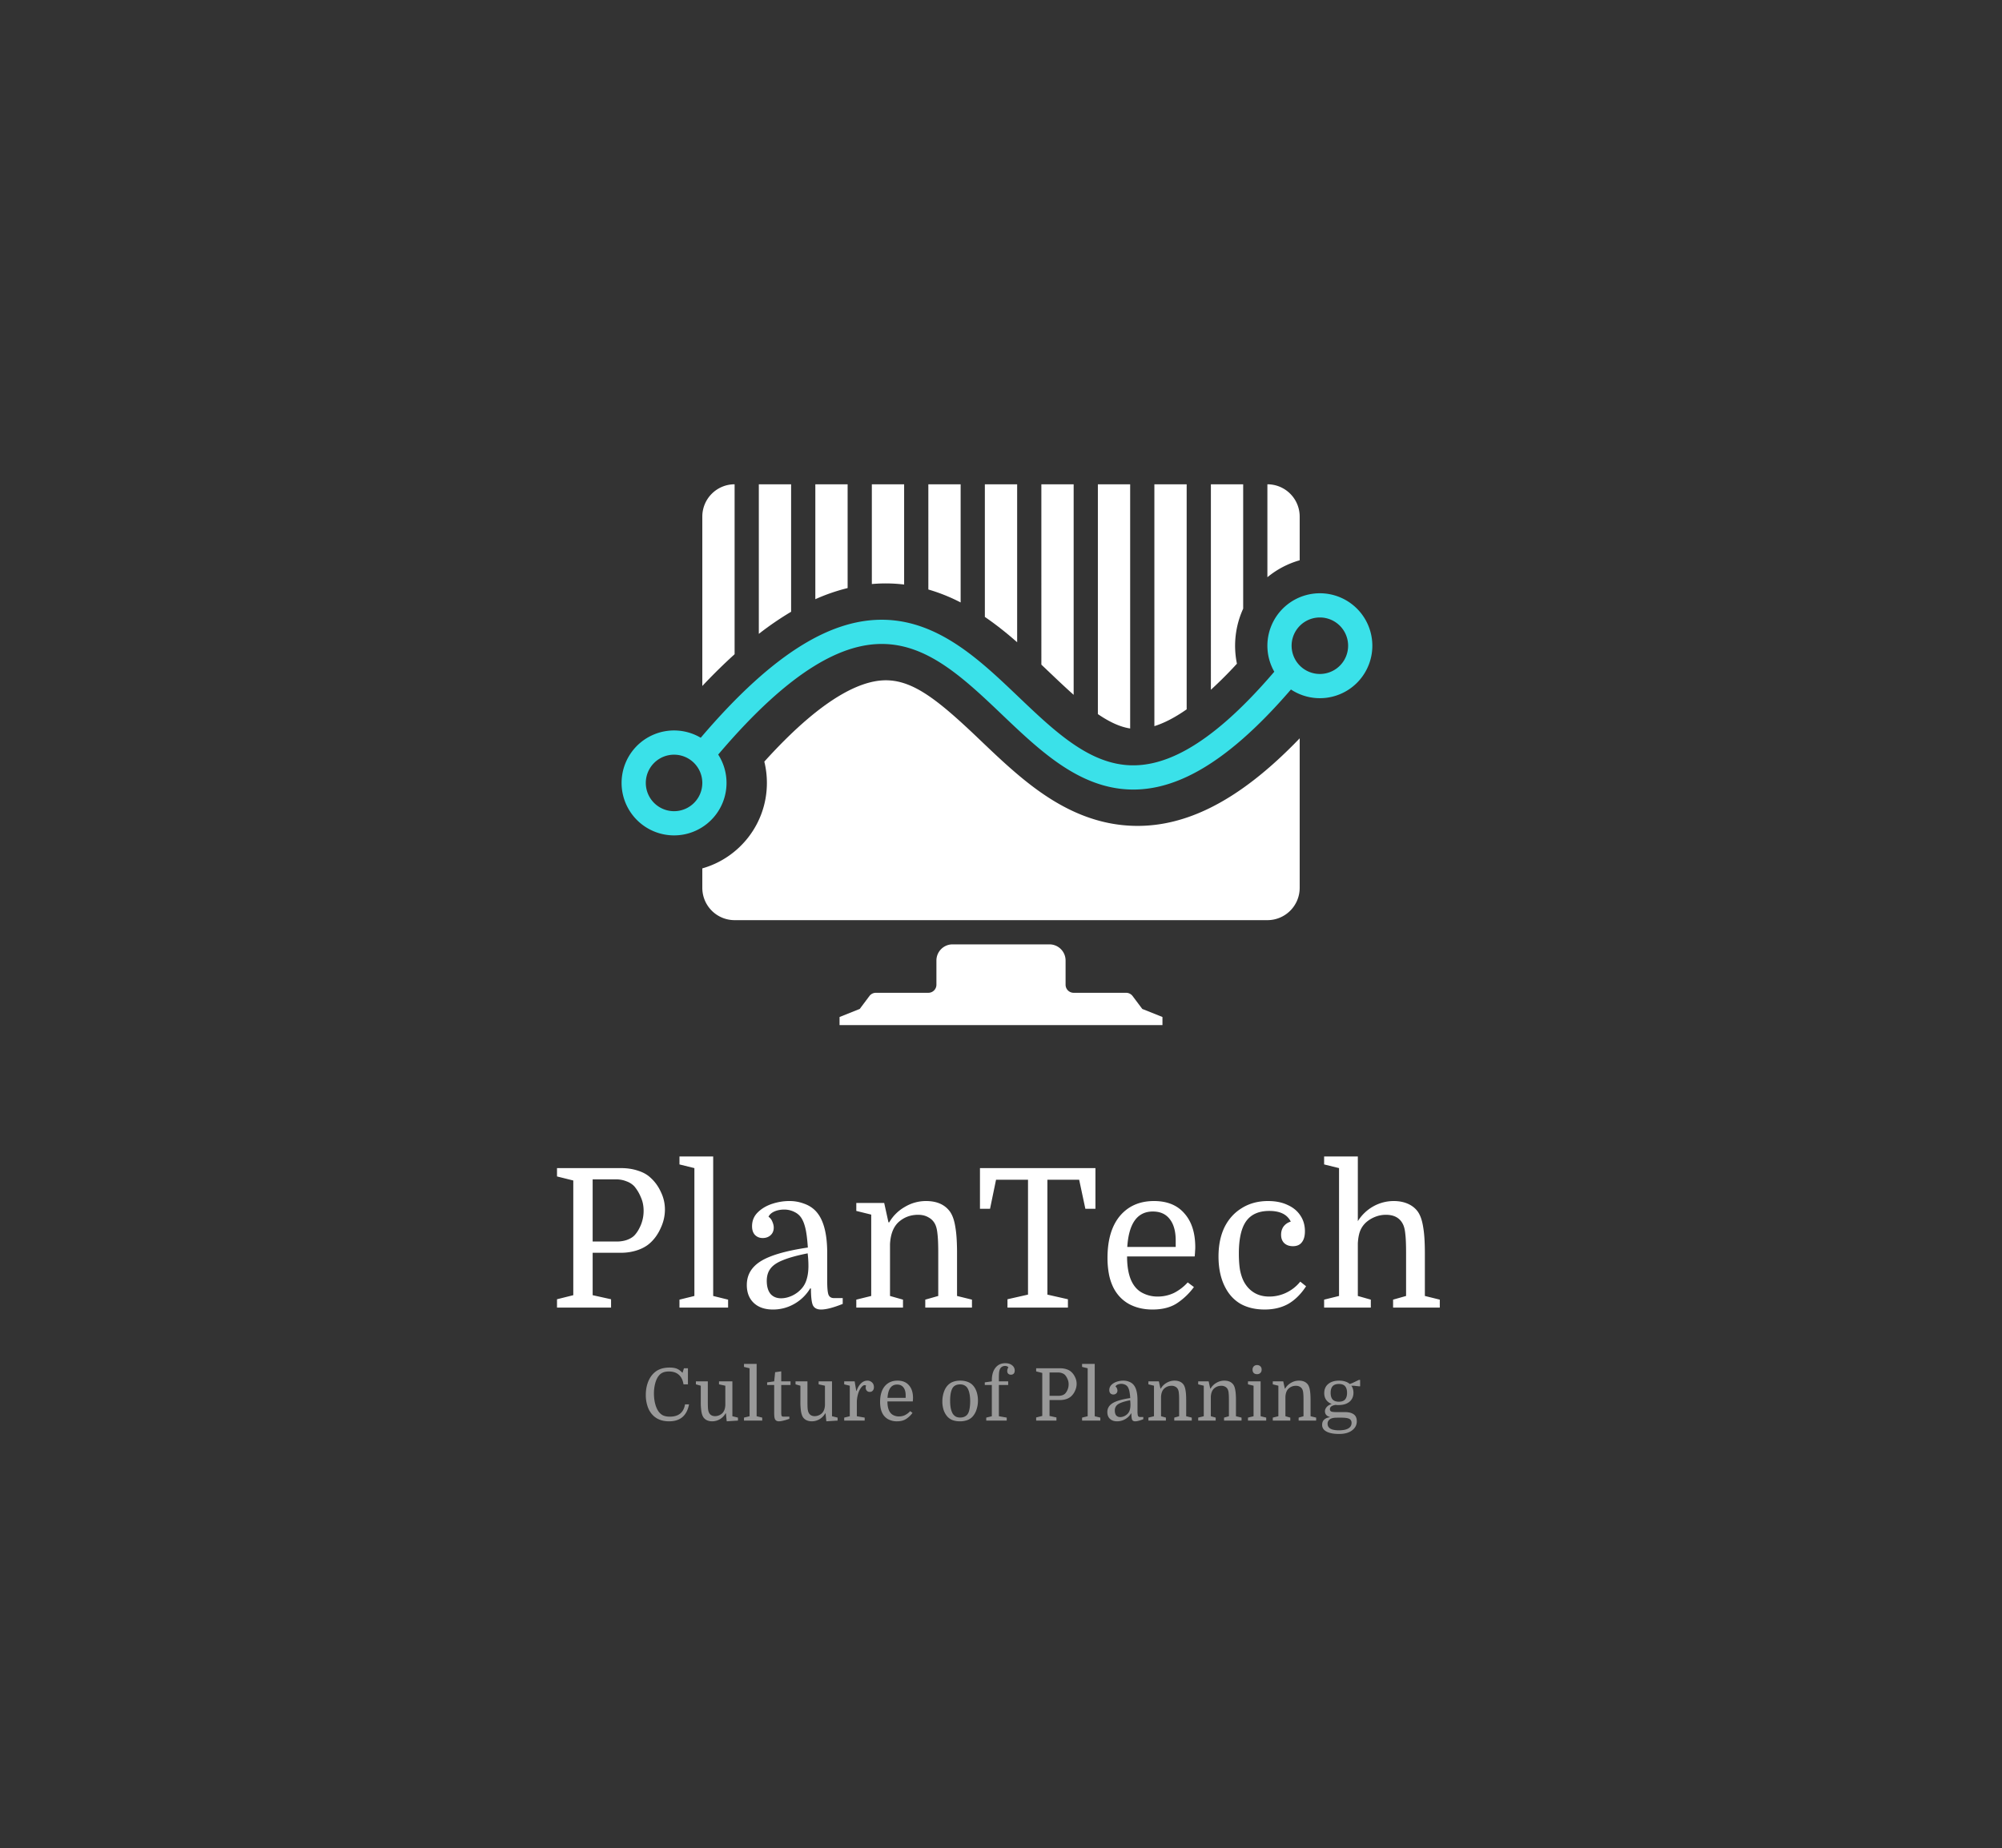 <svg xmlns="http://www.w3.org/2000/svg" fill="none" viewBox="0 0 248 229">
  <rect x="0" y="0" width="248" height="229" fill="#333333" stroke="none"/>
  <path fill="#3AE1E9" fill-rule="evenodd" d="M170 80a6.5 6.5 0 1 0-12.146 3.222c-8.277 9.677-14.13 12.05-18.651 11.53-2.397-.276-4.629-1.377-6.867-3.007-2.08-1.514-4.068-3.408-6.154-5.396l-.523-.498c-4.416-4.201-9.415-8.844-15.953-9.061-6.392-.213-13.673 3.774-22.902 14.611a6.5 6.5 0 1 0 2.165 2.085c9.134-10.765 15.646-13.864 20.637-13.698 5.212.173 9.401 3.875 13.985 8.236l.547.522c2.053 1.956 4.183 3.987 6.432 5.624 2.465 1.795 5.186 3.205 8.29 3.562 6.006.691 12.694-2.608 21.057-12.308A6.5 6.5 0 0 0 170 80Zm-6.5-3.5a3.5 3.5 0 1 1 0 7 3.5 3.5 0 0 1 0-7Zm-80 17a3.5 3.5 0 1 1 0 7 3.5 3.5 0 0 1 0-7Z" clip-rule="evenodd"/>
  <path fill="#fff" d="M161 64a4 4 0 0 0-4-4v11.514a10.968 10.968 0 0 1 4-2.1V64Zm0 27.472V110a4 4 0 0 1-4 4H91a4 4 0 0 1-4-4v-2.414c4.617-1.306 8-5.551 8-10.586 0-.91-.11-1.794-.319-2.64 7.841-8.686 12.626-10.162 15.276-10.074 3.222.107 6.195 2.396 11.032 6.998l.567.54.003.003c2.013 1.92 4.358 4.158 6.863 5.982 2.805 2.041 6.259 3.914 10.423 4.394 7.381.849 14.556-2.825 22.155-10.73ZM87 84.99V64a4 4 0 0 1 4-4v21.052a69.95 69.95 0 0 0-4 3.938Zm7-6.46V60h4v15.793a38.671 38.671 0 0 0-4 2.738Zm7-4.293V60h4v12.857a23.48 23.48 0 0 0-4 1.38Zm7-1.879V60h4v12.42a18.617 18.617 0 0 0-1.644-.128 19.348 19.348 0 0 0-2.356.066Zm7 .676V60h4v14.638a22.19 22.19 0 0 0-4-1.604Zm7 3.398V60h4v19.569c-1.214-1.066-2.546-2.146-4-3.137Zm7 5.91V60h4v26.084c-1.025-.91-2.094-1.927-3.275-3.051l-.682-.65a1.7 1.7 0 0 1-.043-.04Z"/>
  <path fill="#fff" d="M136 88.47V60h4v30.252c-1.156-.176-2.44-.716-4-1.781Zm7 1.493V60h4v27.881c-1.58 1.106-2.903 1.74-4 2.082Zm7-4.507V60h4v15.411a11.038 11.038 0 0 0-.774 6.816A51.088 51.088 0 0 1 150 85.456ZM130 117a2 2 0 0 1 2 2v3a1 1 0 0 0 1 1h6.5a1 1 0 0 1 .8.4l1.2 1.6 2.5 1v1h-40v-1l2.5-1 1.2-1.6a1 1 0 0 1 .8-.4h6.5a1 1 0 0 0 1-1v-3a2 2 0 0 1 2-2h12Z"/>
  <path fill="#fff" fill-opacity=".5" d="M82.862 169.916c-.294 0-.546.045-.756.135-.204.09-.378.231-.522.423-.18.234-.321.543-.423.927a4.796 4.796 0 0 0-.153 1.251c0 .426.045.825.135 1.197.09.372.216.684.378.936s.357.438.585.558c.234.114.525.171.873.171 1.08 0 1.707-.507 1.88-1.521h.496c-.27 1.398-1.092 2.097-2.466 2.097-.828 0-1.488-.24-1.98-.72a2.821 2.821 0 0 1-.675-1.089 4.321 4.321 0 0 1-.234-1.458c0-.606.099-1.155.297-1.647.198-.492.477-.885.837-1.179.456-.378 1.059-.567 1.809-.567.372 0 .675.048.909.144.234.096.465.267.693.513l.18-.567h.495v1.989h-.55c-.083-.528-.278-.924-.584-1.188-.3-.27-.708-.405-1.224-.405Zm4.82 1.224v2.547c0 .384.01.675.027.873.024.192.063.342.117.45a.73.73 0 0 0 .297.333.943.943 0 0 0 .46.108 1.327 1.327 0 0 0 .864-.333c.245-.222.38-.567.404-1.035v-2.403l-.783-.171v-.369h1.656v4.32l.693.171V176l-1.395.09-.099-.99h-.036a1.973 1.973 0 0 1-.71.729c-.3.174-.622.261-.964.261-.228 0-.438-.042-.63-.126a1.145 1.145 0 0 1-.44-.36c-.115-.168-.199-.405-.253-.711a7.349 7.349 0 0 1-.08-1.224v-1.989l-.604-.171v-.369h1.476Zm5.174 4.32v-5.94l-.693-.171v-.369h1.566v6.48l.693.171V176h-2.26v-.369l.694-.171Zm2.174-3.87v-.324l.873-.126.117-1.134.756-.108v1.242h1.152v.45h-1.152v3.213c0 .204.003.345.01.423a.68.68 0 0 0 .035.18.164.164 0 0 0 .1.09c.047.012.125.018.233.018h.63v.261a5.58 5.58 0 0 1-.765.234c-.216.054-.39.081-.522.081-.27 0-.444-.111-.522-.333a1.352 1.352 0 0 1-.054-.279 5.216 5.216 0 0 1-.018-.504v-3.384h-.873Zm4.994-.45v2.547c0 .384.009.675.027.873.024.192.063.342.117.45a.73.73 0 0 0 .297.333.943.943 0 0 0 .459.108 1.327 1.327 0 0 0 .864-.333c.246-.222.381-.567.405-1.035v-2.403l-.783-.171v-.369h1.656v4.32l.693.171V176l-1.395.09-.099-.99h-.036a1.973 1.973 0 0 1-.711.729c-.3.174-.621.261-.963.261-.228 0-.438-.042-.63-.126a1.145 1.145 0 0 1-.441-.36c-.114-.168-.198-.405-.252-.711a7.349 7.349 0 0 1-.082-1.224v-1.989l-.603-.171v-.369h1.477Zm7.261.522a.203.203 0 0 0-.09-.036.24.24 0 0 0-.09-.018.39.39 0 0 0-.234.099 1.204 1.204 0 0 0-.243.27c-.078.108-.15.234-.216.378a3.8 3.8 0 0 0-.27 1.422v1.683l.972.171V176h-2.538v-.369l.693-.171v-3.78l-.693-.171v-.369h1.296l.198 1.188h.036c.138-.408.324-.723.558-.945.234-.222.492-.333.774-.333a.81.81 0 0 1 .585.225c.156.144.234.339.234.585 0 .18-.048.324-.144.432a.467.467 0 0 1-.369.153.481.481 0 0 1-.369-.144.576.576 0 0 1-.135-.396c0-.036.003-.069.009-.099a1.24 1.24 0 0 1 .036-.144Zm5.788 1.962h-3.141c0 .438.06.801.18 1.089.12.276.291.474.513.594.222.12.462.18.72.18.282 0 .54-.057.774-.171a2.22 2.22 0 0 0 .63-.486l.288.216c-.21.288-.465.534-.765.738-.3.204-.687.306-1.161.306a2.25 2.25 0 0 1-1.098-.261 1.774 1.774 0 0 1-.729-.783 2.43 2.43 0 0 1-.198-.621 4.023 4.023 0 0 1-.063-.729c0-.84.192-1.491.576-1.953.39-.462.918-.693 1.584-.693.612 0 1.083.192 1.413.576.336.378.504.903.504 1.575 0 .06-.003.117-.009.171 0 .048-.006.132-.018.252Zm-1.944-2.088c-.72 0-1.116.549-1.188 1.647h2.25v-.297c0-.432-.093-.765-.279-.999-.18-.234-.441-.351-.783-.351Zm10.016 1.989c0 .39-.06.762-.18 1.116a2.321 2.321 0 0 1-.486.864c-.18.198-.402.345-.666.441a2.623 2.623 0 0 1-.9.144 2.67 2.67 0 0 1-.882-.135 1.697 1.697 0 0 1-.657-.432 2.34 2.34 0 0 1-.477-.819 3.424 3.424 0 0 1-.162-1.071c0-.39.057-.762.171-1.116.114-.36.279-.654.495-.882.192-.204.414-.351.666-.441.258-.096.552-.144.882-.144.33 0 .627.048.891.144.264.09.486.231.666.423.21.222.369.501.477.837.108.33.162.687.162 1.071Zm-3.447.009c0 .366.027.684.081.954.06.264.141.483.243.657.102.15.222.267.36.351.144.084.33.126.558.126.414 0 .723-.141.927-.423.108-.156.186-.372.234-.648.054-.276.081-.594.081-.954s-.03-.675-.09-.945a2.041 2.041 0 0 0-.234-.657.94.94 0 0 0-.369-.351 1.098 1.098 0 0 0-.558-.126c-.42 0-.723.138-.909.414-.216.336-.324.87-.324 1.602Zm4.293-1.944v-.324l.873-.126v-.09c0-.69.15-1.221.45-1.593.3-.378.705-.567 1.215-.567.354 0 .636.087.846.261a.785.785 0 0 1 .324.648c0 .168-.042.297-.126.387a.462.462 0 0 1-.342.126.47.47 0 0 1-.333-.117c-.084-.078-.126-.189-.126-.333 0-.156.048-.312.144-.468a.542.542 0 0 0-.414-.162.697.697 0 0 0-.36.09.68.68 0 0 0-.288.333 1.703 1.703 0 0 0-.099.486 7.99 7.99 0 0 0-.018.549v.45h1.152v.45h-1.152v3.87l.972.171V176h-2.538v-.369l.693-.171v-3.87h-.873Zm8.021 1.341h1.116c.168 0 .324-.024.468-.072a.938.938 0 0 0 .351-.207c.12-.126.222-.291.306-.495.084-.204.126-.423.126-.657 0-.228-.042-.435-.126-.621a1.907 1.907 0 0 0-.306-.513.928.928 0 0 0-.369-.234c-.15-.06-.312-.09-.486-.09h-1.08v2.889Zm1.314.522h-1.314v1.971l.855.189V176h-2.511v-.387l.756-.189v-5.328l-.756-.189v-.387h2.979c.282 0 .54.039.774.117.234.072.426.177.576.315.21.186.375.411.495.675.126.258.189.531.189.819 0 .294-.066.582-.198.864a2.026 2.026 0 0 1-.504.702 1.665 1.665 0 0 1-.585.324 2.376 2.376 0 0 1-.756.117Zm3.411 2.007v-5.94l-.693-.171v-.369h1.566v6.48l.693.171V176h-2.259v-.369l.693-.171Zm2.436-.513c0-.468.219-.837.657-1.107.438-.27 1.164-.48 2.178-.63a6.256 6.256 0 0 0-.099-.828 1.761 1.761 0 0 0-.162-.477.773.773 0 0 0-.351-.342 1.14 1.14 0 0 0-.945-.027.517.517 0 0 0-.27.243c.084.06.144.138.18.234a.676.676 0 0 1 .063.27c0 .15-.051.27-.153.36a.527.527 0 0 1-.36.126.488.488 0 0 1-.36-.144c-.09-.096-.135-.231-.135-.405 0-.252.087-.465.261-.639.174-.174.393-.306.657-.396.27-.09.54-.135.81-.135.246 0 .471.039.675.117.21.072.387.18.531.324.372.372.558 1.032.558 1.98v1.305c0 .294.018.498.054.612.042.114.129.171.261.171h.405v.27c-.432.174-.768.261-1.008.261-.186 0-.312-.066-.378-.198-.06-.138-.09-.399-.09-.783h-.036a2.021 2.021 0 0 1-1.728.981c-.378 0-.675-.102-.891-.306-.216-.204-.324-.483-.324-.837Zm1.593.621c.168 0 .342-.042.522-.126.186-.09.342-.213.468-.369.096-.12.165-.261.207-.423.048-.168.072-.363.072-.585a4.763 4.763 0 0 0-.036-.585c-.486.096-.867.201-1.143.315-.276.108-.471.24-.585.396a.91.91 0 0 0-.171.567c0 .258.057.459.171.603.12.138.285.207.495.207Zm4.186-.108v-3.78l-.693-.171v-.369h1.296l.198.9h.036c.18-.306.423-.546.729-.72.306-.18.633-.27.981-.27.498 0 .867.162 1.107.486.12.168.204.405.252.711.054.3.081.708.081 1.224v1.989l.693.171V176h-2.169v-.369l.603-.171v-2.007c0-.39-.012-.681-.036-.873a1.3 1.3 0 0 0-.108-.45.716.716 0 0 0-.315-.324.922.922 0 0 0-.477-.117c-.348 0-.648.111-.9.333-.246.222-.381.567-.405 1.035v2.403l.603.171V176h-2.169v-.369l.693-.171Zm6.167 0v-3.78l-.693-.171v-.369h1.296l.198.9h.036c.18-.306.423-.546.729-.72.306-.18.633-.27.981-.27.498 0 .867.162 1.107.486.12.168.204.405.252.711.054.3.081.708.081 1.224v1.989l.693.171V176h-2.169v-.369l.603-.171v-2.007c0-.39-.012-.681-.036-.873a1.3 1.3 0 0 0-.108-.45.716.716 0 0 0-.315-.324.922.922 0 0 0-.477-.117c-.348 0-.648.111-.9.333-.246.222-.381.567-.405 1.035v2.403l.603.171V176h-2.169v-.369l.693-.171Zm6.168-3.78-.693-.171v-.369h1.566v4.32l.693.171V176h-2.259v-.369l.693-.171v-3.78Zm-.126-1.989a.56.56 0 0 1 .153-.414.547.547 0 0 1 .405-.153.56.56 0 0 1 .414.153.56.56 0 0 1 .153.414.547.547 0 0 1-.153.405.56.56 0 0 1-.414.153.58.58 0 0 1-.414-.144.58.58 0 0 1-.144-.414Zm3.199 5.769v-3.78l-.693-.171v-.369h1.296l.198.9h.036c.18-.306.423-.546.729-.72.306-.18.633-.27.981-.27.498 0 .867.162 1.107.486.12.168.204.405.252.711.054.3.081.708.081 1.224v1.989l.693.171V176h-2.169v-.369l.603-.171v-2.007c0-.39-.012-.681-.036-.873a1.3 1.3 0 0 0-.108-.45.716.716 0 0 0-.315-.324.922.922 0 0 0-.477-.117c-.348 0-.648.111-.9.333-.246.222-.381.567-.405 1.035v2.403l.603.171V176h-2.169v-.369l.693-.171Zm9.714.63c0 .456-.195.831-.585 1.125-.384.294-.921.441-1.611.441-.456 0-.84-.045-1.152-.135-.312-.09-.549-.219-.711-.387a.855.855 0 0 1-.234-.603c0-.282.084-.498.252-.648.168-.156.399-.255.693-.297v-.036c-.396-.114-.594-.348-.594-.702 0-.126.03-.243.09-.351.06-.114.15-.219.27-.315.126-.096.285-.177.477-.243a1.407 1.407 0 0 1-.684-.504c-.162-.228-.243-.507-.243-.837 0-.48.165-.858.495-1.134.336-.276.783-.414 1.341-.414.282 0 .534.036.756.108.222.066.411.168.567.306l.306-.108.828-.396h.153v.792h-.153l-.63-.072h-.306c.174.24.261.528.261.864 0 .474-.165.849-.495 1.125-.324.27-.774.405-1.35.405h-.18l-.18-.018c-.24.036-.42.099-.54.189a.418.418 0 0 0-.171.342c0 .138.054.234.162.288.108.048.318.072.63.072h1.044c.492 0 .864.093 1.116.279.252.18.378.468.378.864Zm-1.89-.45h-.585c-.402 0-.693.069-.873.207a.65.65 0 0 0-.27.54c0 .546.468.819 1.404.819.51 0 .897-.078 1.161-.234.27-.156.405-.384.405-.684 0-.24-.093-.408-.279-.504-.18-.096-.501-.144-.963-.144Zm-1.35-3.078c0 .36.081.633.243.819.168.186.426.279.774.279.354 0 .612-.093.774-.279.162-.186.243-.459.243-.819 0-.36-.081-.633-.243-.819-.162-.186-.42-.279-.774-.279-.348 0-.606.093-.774.279-.162.186-.243.459-.243.819Z"/>
  <path fill="#fff" d="M73.416 153.816h2.976c.448 0 .864-.064 1.248-.192.4-.144.712-.328.936-.552.32-.336.592-.776.816-1.32a4.556 4.556 0 0 0 .336-1.752c0-.608-.112-1.16-.336-1.656a5.086 5.086 0 0 0-.816-1.368 2.475 2.475 0 0 0-.984-.624c-.4-.16-.832-.24-1.296-.24h-2.88v7.704Zm3.504 1.392h-3.504v5.256l2.28.504V162H69v-1.032l2.016-.504v-14.208L69 145.752v-1.032h7.944c.752 0 1.44.104 2.064.312.624.192 1.136.472 1.536.84.56.496 1 1.096 1.32 1.8.336.688.504 1.416.504 2.184 0 .784-.176 1.552-.528 2.304-.336.752-.784 1.376-1.344 1.872-.416.368-.936.656-1.56.864a6.337 6.337 0 0 1-2.016.312Zm9.098 5.352v-15.84l-1.848-.456v-.984h4.176v17.28l1.848.456V162H84.17v-.984l1.848-.456Zm6.495-1.368c0-1.248.584-2.232 1.751-2.952 1.169-.72 3.105-1.28 5.809-1.68-.064-.944-.152-1.68-.264-2.208-.112-.528-.257-.952-.433-1.272a2.062 2.062 0 0 0-.936-.912 2.768 2.768 0 0 0-1.296-.312c-.448 0-.856.08-1.224.24-.352.16-.591.376-.72.648.224.16.385.368.48.624.112.256.168.496.168.72 0 .4-.135.72-.407.96-.257.224-.576.336-.96.336s-.704-.128-.96-.384c-.24-.256-.36-.616-.36-1.08 0-.672.231-1.24.695-1.704.465-.464 1.049-.816 1.753-1.056.72-.24 1.44-.36 2.16-.36a5.01 5.01 0 0 1 1.8.312c.56.192 1.032.48 1.416.864.992.992 1.487 2.752 1.487 5.28v3.48c0 .784.049 1.328.145 1.632.112.304.343.456.695.456h1.081v.72c-1.152.464-2.048.696-2.688.696-.496 0-.832-.176-1.008-.528-.16-.368-.24-1.064-.24-2.088h-.096a5.394 5.394 0 0 1-1.969 1.92 5.253 5.253 0 0 1-2.64.696c-1.007 0-1.8-.272-2.376-.816-.576-.544-.864-1.288-.864-2.232Zm4.247 1.656c.448 0 .912-.112 1.392-.336.496-.24.912-.568 1.248-.984.256-.32.44-.696.552-1.128.129-.448.193-.968.193-1.56a12.701 12.701 0 0 0-.096-1.56c-1.297.256-2.313.536-3.049.84-.736.288-1.255.64-1.56 1.056-.303.4-.456.904-.456 1.512 0 .688.153 1.224.457 1.608.32.368.76.552 1.32.552Zm11.163-.288v-10.08l-1.848-.456v-.984h3.456l.528 2.4h.096a5.206 5.206 0 0 1 1.944-1.92 5.075 5.075 0 0 1 2.616-.72c1.328 0 2.312.432 2.952 1.296.32.448.544 1.08.672 1.896.144.8.216 1.888.216 3.264v5.304l1.848.456V162h-5.784v-.984l1.608-.456v-5.352c0-1.04-.032-1.816-.096-2.328-.048-.512-.144-.912-.288-1.2a1.91 1.91 0 0 0-.84-.864c-.352-.208-.776-.312-1.272-.312-.928 0-1.728.296-2.4.888-.656.592-1.016 1.512-1.08 2.76v6.408l1.608.456V162h-5.784v-.984l1.848-.456Zm13.471-15.84h14.304v5.04h-1.248l-.768-3.6h-3.936v14.232l2.544.576V162h-7.488v-1.032l2.544-.576V146.16h-3.96l-.744 3.6h-1.248v-5.04Zm26.599 10.944h-8.376c0 1.168.16 2.136.48 2.904.32.736.776 1.264 1.368 1.584.592.32 1.232.48 1.92.48a4.65 4.65 0 0 0 2.064-.456 5.92 5.92 0 0 0 1.68-1.296l.768.576a8.23 8.23 0 0 1-2.04 1.968c-.8.544-1.832.816-3.096.816-1.104 0-2.08-.232-2.928-.696-.848-.48-1.496-1.176-1.944-2.088a6.48 6.48 0 0 1-.528-1.656 10.727 10.727 0 0 1-.168-1.944c0-2.24.512-3.976 1.536-5.208 1.04-1.232 2.448-1.848 4.224-1.848 1.632 0 2.888.512 3.768 1.536.896 1.008 1.344 2.408 1.344 4.2 0 .16-.008.312-.024.456 0 .128-.016.352-.048.672Zm-5.184-5.568c-1.92 0-2.976 1.464-3.168 4.392h6v-.792c0-1.152-.248-2.04-.744-2.664-.48-.624-1.176-.936-2.088-.936Zm14.279-1.296c.928 0 1.728.16 2.4.48.688.304 1.216.736 1.584 1.296.384.56.576 1.216.576 1.968 0 .592-.128 1.048-.384 1.368-.24.32-.608.48-1.104.48-.448 0-.808-.128-1.08-.384-.256-.256-.384-.6-.384-1.032 0-.4.104-.744.312-1.032.224-.288.52-.488.888-.6-.24-.464-.584-.8-1.032-1.008-.432-.208-.976-.312-1.632-.312-1.312 0-2.272.432-2.88 1.296-.592.848-.888 2.176-.888 3.984 0 .784.048 1.464.144 2.04.112.56.272 1.04.48 1.44.32.592.744 1.048 1.272 1.368.528.32 1.152.48 1.872.48.736 0 1.44-.16 2.112-.48a4.933 4.933 0 0 0 1.728-1.368l.72.576c-.64.976-1.376 1.704-2.208 2.184-.832.464-1.808.696-2.928.696-1.12 0-2.096-.224-2.928-.672-.816-.464-1.456-1.136-1.92-2.016-.576-1.072-.864-2.368-.864-3.888 0-1.392.248-2.6.744-3.624.512-1.024 1.232-1.816 2.16-2.376.928-.576 2.008-.864 3.24-.864Zm17.091 11.76v-5.352c0-1.04-.032-1.816-.096-2.328-.048-.512-.144-.912-.288-1.2-.384-.784-1.088-1.176-2.112-1.176-.448 0-.88.08-1.296.24-.416.16-.784.376-1.104.648a2.868 2.868 0 0 0-.792 1.104c-.16.416-.256.936-.288 1.56v6.504l1.608.456V162h-5.784v-.984l1.848-.456v-15.84l-1.848-.456v-.984h4.176v8.016a5.31 5.31 0 0 1 1.896-1.824 5.173 5.173 0 0 1 2.568-.672c.64 0 1.216.112 1.728.336.512.224.92.544 1.224.96.32.448.544 1.08.672 1.896.144.8.216 1.888.216 3.264v5.304l1.848.456V162h-5.784v-.984l1.608-.456Z"/>
</svg>

